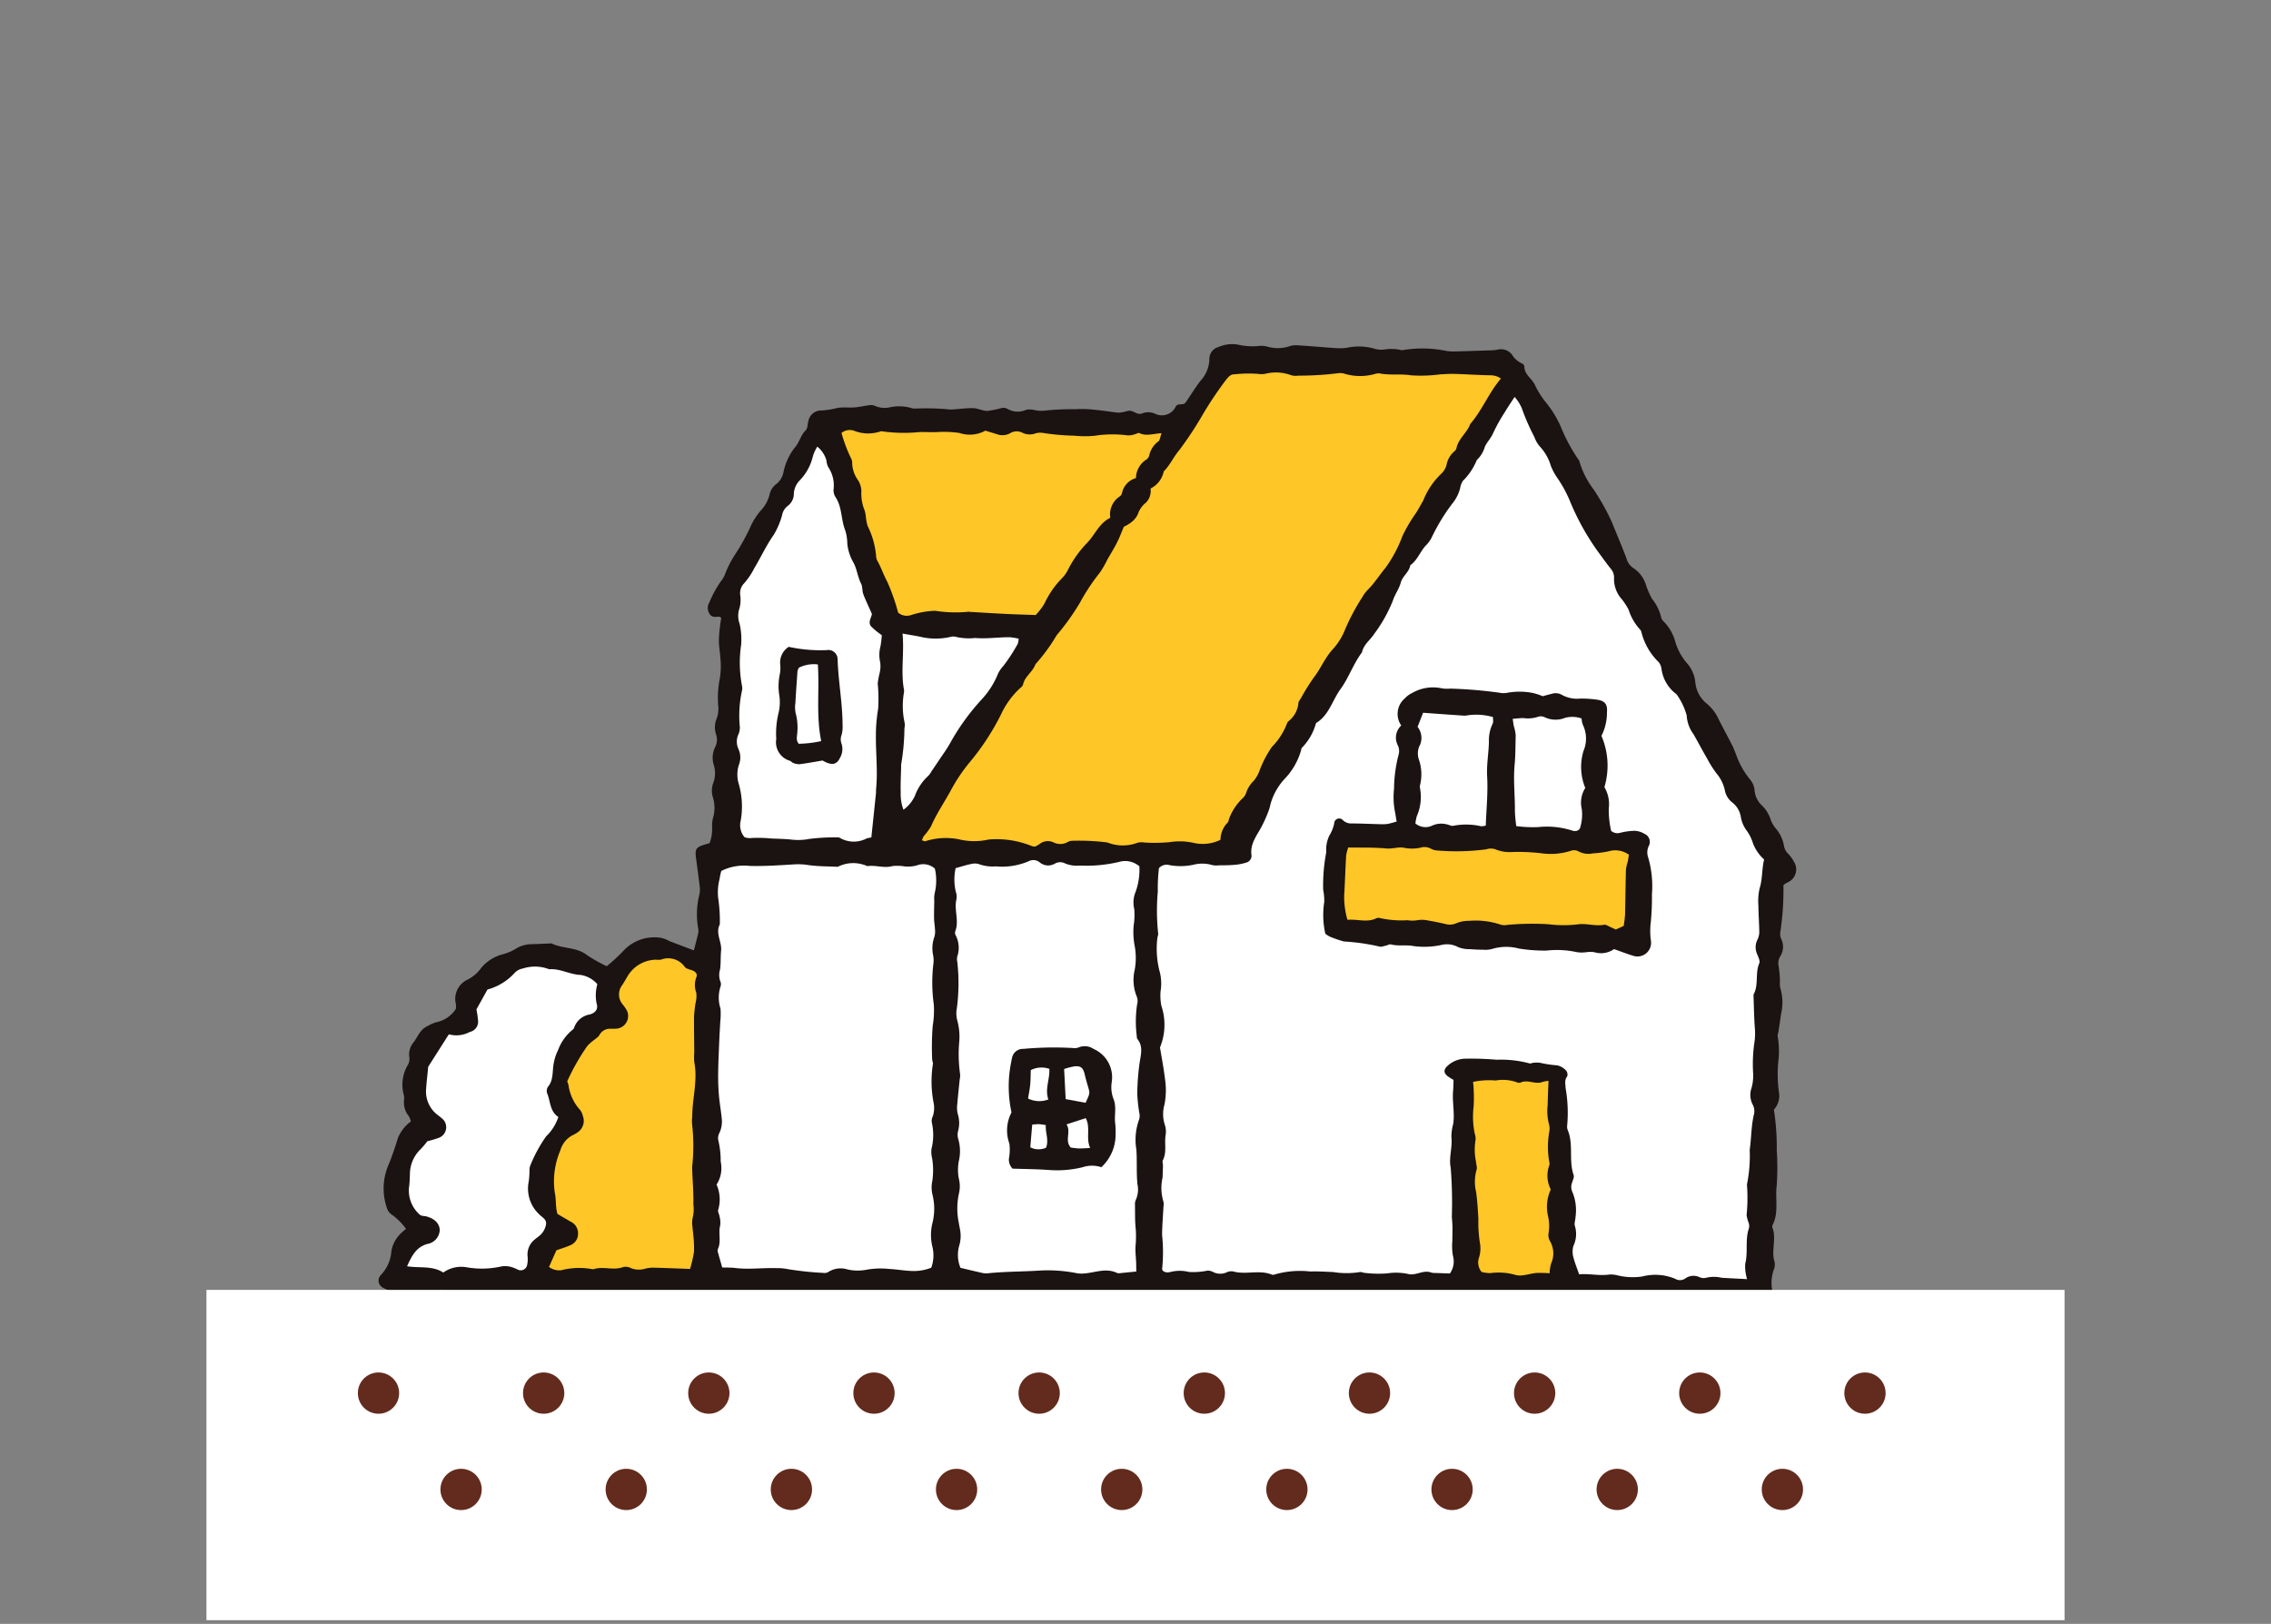 <svg xmlns="http://www.w3.org/2000/svg" xmlns:xlink="http://www.w3.org/1999/xlink" width="165" height="118" viewBox="0 0 165 118">
  <rect x="0" y="0" width="165" height="118" fill="#808080" stroke="none"/>
  <defs>
    <clipPath id="clip-path">
      <rect id="長方形_18612" data-name="長方形 18612" width="165" height="118" transform="translate(8302 -16580)" fill="#fff" stroke="#707070" stroke-width="1"/>
    </clipPath>
    <clipPath id="clip-path-2">
      <rect id="長方形_17464" data-name="長方形 17464" width="103" height="69.603" fill="none"/>
    </clipPath>
  </defs>
  <g id="マスクグループ_95" data-name="マスクグループ 95" transform="translate(-8302 16580)" clip-path="url(#clip-path)">
    <g id="グループ_36529" data-name="グループ 36529" transform="translate(8070 -17338.27)">
      <g id="グループ_33592" data-name="グループ 33592" transform="translate(259.5 783.269)">
        <g id="グループ_33591" data-name="グループ 33591" transform="translate(0 0)" clip-path="url(#clip-path-2)">
          <path id="パス_296387" data-name="パス 296387" d="M24.894,19.894c-.073-.049-.1-.079-.123-.08-.252,0-.525.086-.708-.19a.766.766,0,0,1-.029-.836,7.79,7.79,0,0,1,.835-1.536,1.86,1.86,0,0,0,.332-.592,7.908,7.908,0,0,1,.658-1.294,15.229,15.229,0,0,0,1.264-2.3,5.055,5.055,0,0,1,.652-.967,2.567,2.567,0,0,0,.661-1.262,1.3,1.3,0,0,1,.5-.688,1.464,1.464,0,0,0,.483-.813,4.294,4.294,0,0,1,.852-1.843c.318-.368.407-.878.775-1.232.138-.132.119-.423.181-.639a.945.945,0,0,1,.975-.794,5.821,5.821,0,0,0,1.143-.185c.4-.07.832-.006,1.246-.04.388-.031.77-.125,1.157-.168a.784.784,0,0,1,.378.082,1.744,1.744,0,0,0,1.055.075,3.222,3.222,0,0,1,1.453.036.976.976,0,0,0,.384.061,17.912,17.912,0,0,1,2.529.07c.551-.015,1.1-.111,1.651-.1.344.007.685.2,1.028.2a6.3,6.3,0,0,0,1.045-.208.624.624,0,0,1,.383.037,1.493,1.493,0,0,0,1.4.091,1.357,1.357,0,0,1,.576.013,2.417,2.417,0,0,0,.674.057,18.7,18.7,0,0,1,2.307-.112,8.436,8.436,0,0,1,1.561.056c.513.044,1.022.135,1.534.192a1.377,1.377,0,0,0,.382-.04c.128-.022.252-.06.379-.088.368-.084.65.351,1.025.179a1.235,1.235,0,0,1,.949.037,1.11,1.11,0,0,0,1.488-.542c.028-.052.092-.085.14-.128l.46-.051a1.4,1.4,0,0,0,.15-.154c.347-.51.667-1.04,1.045-1.527A2.388,2.388,0,0,0,60.366,1.1a.9.9,0,0,1,.658-.882,2.525,2.525,0,0,1,1.338-.19,4.963,4.963,0,0,0,1.746.1,1.987,1.987,0,0,1,.572.087A2.692,2.692,0,0,0,66.12.182a1.583,1.583,0,0,1,.672-.088c.939.057,1.876.144,2.815.206a3.742,3.742,0,0,0,.774-.032A4.081,4.081,0,0,1,72.4.351,1.754,1.754,0,0,0,73.071.4a3.091,3.091,0,0,1,1.164.024.355.355,0,0,0,.193.016A8.649,8.649,0,0,1,77.62.508a4,4,0,0,0,.486.034Q79.42.507,80.735.46a3.174,3.174,0,0,0,.576-.051,1,1,0,0,1,1.046.366,1.611,1.611,0,0,0,.715.633.3.3,0,0,1,.178.213c0,.592.534.87.759,1.329a6.154,6.154,0,0,0,.768,1.241A7.591,7.591,0,0,1,85.939,6.1a12.257,12.257,0,0,0,1.3,2.378,6.2,6.2,0,0,0,1.04,2.081,16.515,16.515,0,0,1,1.332,2.382c.348.872.723,1.734,1.052,2.612a1.24,1.24,0,0,0,.552.755,2.266,2.266,0,0,1,.887,1.247,5.706,5.706,0,0,0,.434.97,3.39,3.39,0,0,1,.649,1.3.583.583,0,0,0,.187.334,3.324,3.324,0,0,1,.856,1.511,4.209,4.209,0,0,0,.82,1.5,2.481,2.481,0,0,1,.634,1.491,2.263,2.263,0,0,0,.837,1.481,3.152,3.152,0,0,1,.865,1.157c.325.637.665,1.266.991,1.9.088.172.143.362.228.536a6.021,6.021,0,0,0,1.081,1.949,1.406,1.406,0,0,1,.3.8,1.694,1.694,0,0,0,.509,1.028,2.44,2.44,0,0,1,.661,1.066,2.237,2.237,0,0,0,.4.665,2.606,2.606,0,0,1,.564,1.23,1.024,1.024,0,0,0,.318.584,2.554,2.554,0,0,1,.4.554,1.032,1.032,0,0,1-.418,1.493c-.054.036-.12.054-.175.088s-.1.078-.167.13a20.727,20.727,0,0,1-.237,3.483.929.929,0,0,0,.093.466,1.287,1.287,0,0,1-.085,1.217.965.965,0,0,0-.114.744,8.646,8.646,0,0,1,.091,1.062,1.67,1.67,0,0,0,.019.481A3.693,3.693,0,0,1,101.9,48.7c-.055.419-.123.838-.185,1.257-.019.129-.087.273-.051.384a6.41,6.41,0,0,1,.037,1.826,9.5,9.5,0,0,0,.054,2.228,1.5,1.5,0,0,1-.373,1.239,17.834,17.834,0,0,1,.21,2.948,19.468,19.468,0,0,1,0,2.527c-.135.961.163,1.964-.292,2.887a.269.269,0,0,0-.031.189c.314.792-.072,1.622.135,2.421a.911.911,0,0,1,0,.576,2.877,2.877,0,0,0-.137,1.613c-.226.159-.433.307-.644.451a.9.9,0,0,1-1.006.119.551.551,0,0,0-.366-.088c-.569.184-1.154-.055-1.734.108a3.828,3.828,0,0,1-1.059-.019A1.19,1.19,0,0,0,96,69.4a1.079,1.079,0,0,1-1.108-.132,2,2,0,0,0-.271-.131,1.707,1.707,0,0,0-.371.1,3.49,3.49,0,0,1-2.2.211,4.837,4.837,0,0,0-2.116.051.794.794,0,0,1-.385.031,18.64,18.64,0,0,0-2.23-.047c-.323-.031-.648-.052-.972-.051a7.358,7.358,0,0,0-1.258.056,3.333,3.333,0,0,1-1.547-.017,2.2,2.2,0,0,0-1.247.013,2.341,2.341,0,0,1-1.255.048.689.689,0,0,0-.287-.047,8.855,8.855,0,0,1-2.712-.087,9.41,9.41,0,0,0-1.649.12,1.536,1.536,0,0,1-.671,0,2.555,2.555,0,0,0-1.438-.059,1.321,1.321,0,0,1-.484.039,18.185,18.185,0,0,0-2.41-.051c-.85-.12-1.678.089-2.518-.018a9.635,9.635,0,0,0-1.255.066c-.582,0-1.165-.022-1.747-.043a.82.82,0,0,1-.38-.065,1.107,1.107,0,0,0-1.027-.024,1.8,1.8,0,0,1-.578.007,12.405,12.405,0,0,0-1.459.028,7.182,7.182,0,0,1-1.244-.15,7.713,7.713,0,0,0-1.14.206,1.182,1.182,0,0,1-.572-.094.973.973,0,0,0-.751,0,1.174,1.174,0,0,1-.671.049c-.888-.261-1.821.084-2.7-.225-.717.256-1.489-.159-2.205.188a.871.871,0,0,1-.48,0c-.508-.085-1.012-.191-1.519-.28a.879.879,0,0,0-.283.011c-.545.09-1.089.191-1.634.276a1.285,1.285,0,0,1-.58.026,5.835,5.835,0,0,0-1.832-.144c-.584-.019-1.163-.078-1.742-.126a5.642,5.642,0,0,0-2.125.161,1.464,1.464,0,0,1-.862-.016,2.083,2.083,0,0,0-1.336.014,2.189,2.189,0,0,1-1.058-.014,10.854,10.854,0,0,0-2.429-.008,7.509,7.509,0,0,1-1.554.015,6.468,6.468,0,0,0-1.652-.02A11.017,11.017,0,0,1,31.62,69.2a5.008,5.008,0,0,0-2.03.051,2.932,2.932,0,0,1-.771.033,3.869,3.869,0,0,0-.484-.05A5.026,5.026,0,0,1,27,69.406a7.4,7.4,0,0,0-1.344-.162,1.861,1.861,0,0,0-.581.028,1.437,1.437,0,0,1-1.219-.06,1.213,1.213,0,0,0-.673-.055,8.776,8.776,0,0,1-1.456.047,3.6,3.6,0,0,0-1.045.266c-.585-.146-1.114-.285-1.646-.407a.709.709,0,0,0-.382.005,3.639,3.639,0,0,1-1.442.072,9.118,9.118,0,0,0-2.233.01,1.984,1.984,0,0,1-.667-.061,5.852,5.852,0,0,0-1.937-.07,2.965,2.965,0,0,1-1.734-.066.883.883,0,0,0-.654.063,1.873,1.873,0,0,1-1.421.1,3.011,3.011,0,0,0-1.447-.054A4.348,4.348,0,0,1,5.76,69.1a5.979,5.979,0,0,1-1.116-.363,4.329,4.329,0,0,1-2.354.252c-.354-.051-.721-.021-1.07-.09a2.971,2.971,0,0,1-.9-.327.579.579,0,0,1-.146-.926A2.775,2.775,0,0,0,.938,65.9a2.324,2.324,0,0,1,.682-1.269c.107-.113.234-.208.379-.335a4.578,4.578,0,0,0-.972-.99.971.971,0,0,1-.446-.619,4.32,4.32,0,0,1,.076-2.869,20.372,20.372,0,0,0,.749-2.113,2.857,2.857,0,0,1,.948-1.216,1.844,1.844,0,0,0-.154-.383,1.58,1.58,0,0,1-.342-1.188,1.034,1.034,0,0,0-.028-.386,2.782,2.782,0,0,1,.311-2.162.9.9,0,0,0,.1-.547,1.363,1.363,0,0,1,.313-1.088c.312-.407.471-.939,1-1.166a2.767,2.767,0,0,1,.617-.281,2.227,2.227,0,0,0,1.446-.969,1.42,1.42,0,0,0,.008-.35,1.541,1.541,0,0,1,.858-1.789,2.81,2.81,0,0,0,1-.872,3.031,3.031,0,0,1,1.55-.965,3.494,3.494,0,0,0,.879-.363,2.209,2.209,0,0,1,1.2-.369c.455-.014.91-.036,1.365-.054.032,0,.071-.015.1,0,.815.4,1.8.246,2.566.841a10.831,10.831,0,0,0,1.438.812,12.592,12.592,0,0,0,1.207-1.11,3.054,3.054,0,0,1,2.734-.951,2.329,2.329,0,0,1,.629.244c.573.219,1.149.435,1.763.667.113-.44.213-.809.3-1.182a.825.825,0,0,0,.016-.384,5.886,5.886,0,0,1,.089-2.51,1.837,1.837,0,0,0,.029-.479c-.084-.711-.18-1.42-.276-2.129-.093-.69-.008-.817.693-1.024l.289-.084a2.81,2.81,0,0,0,.185-1.139,2.237,2.237,0,0,1,.062-.678,2.614,2.614,0,0,0-.013-1.537,1.6,1.6,0,0,1,.049-1.057,2.026,2.026,0,0,0,.029-1.247,1.735,1.735,0,0,1,.1-1.331,1.216,1.216,0,0,0,.048-.953,1.618,1.618,0,0,1,.072-1.145,2.171,2.171,0,0,0,.093-.948A7.136,7.136,0,0,1,24.8,24.3a5.63,5.63,0,0,0,.031-1.545c-.013-.389-.1-.776-.1-1.165a9.3,9.3,0,0,1,.08-1.064c.022-.22.063-.437.09-.629" transform="translate(0 0)" fill="#1a1311"/>
          <path id="パス_296388" data-name="パス 296388" d="M119.957,6.393a2.866,2.866,0,0,1,.607,1.051,15.791,15.791,0,0,0,.835,1.868,2.026,2.026,0,0,0,.386.673,3.554,3.554,0,0,1,.811,1.429,4.424,4.424,0,0,0,.512.93,9.136,9.136,0,0,1,.913,1.719,17.963,17.963,0,0,0,2.222,3.879c.227.315.457.627.7.933a.948.948,0,0,1,.237.717,2.2,2.2,0,0,0,.579,1.513,5.062,5.062,0,0,1,.475.731,3.861,3.861,0,0,0,.812,1.427.459.459,0,0,1,.134.256,4.548,4.548,0,0,0,1.258,2.153,1.062,1.062,0,0,1,.186.433,2.722,2.722,0,0,0,1.09,1.883,4.709,4.709,0,0,1,.746,1.548,2.5,2.5,0,0,0,.492,1.356c.339.592.657,1.2,1,1.789a8,8,0,0,0,.676,1.069,2.779,2.779,0,0,1,.6,1.209,1.462,1.462,0,0,0,.545.9,1.652,1.652,0,0,1,.623,1.071,2.291,2.291,0,0,0,.424.975,3.042,3.042,0,0,1,.406.771A2.977,2.977,0,0,0,138.085,40c-.171.688-.107,1.4-.327,2.1a4.159,4.159,0,0,0-.088,1.261c.005.649.059,1.3.064,1.947a1.325,1.325,0,0,1-.152.558,1.216,1.216,0,0,0,.007,1.037c.081.205.216.476.145.639-.318.737-.027,1.574-.421,2.286.03.813.039,1.627.1,2.437a4.562,4.562,0,0,1-.05,1.147,10.97,10.97,0,0,0-.081,2.039,3.323,3.323,0,0,1-.112,1.155,1.534,1.534,0,0,0,.1,1.235,1.008,1.008,0,0,1,.059.75c-.185.829-.173,1.684-.291,2.517a10.383,10.383,0,0,1-.2,2.509,12.764,12.764,0,0,1-.026,2.229,2.633,2.633,0,0,0,.152.562.738.738,0,0,1,.022.377c-.3.847-.051,1.749-.276,2.61a3.193,3.193,0,0,0,.138,1.1c-.638-.034-1.244-.063-1.85-.1a2.449,2.449,0,0,0-1.158.008.719.719,0,0,1-.46-.057,1.023,1.023,0,0,0-1.022.1.672.672,0,0,1-.74.022,3.754,3.754,0,0,0-2.387-.165,4.676,4.676,0,0,1-1.73-.067,2.067,2.067,0,0,0-.666-.075c-.744.111-1.473-.088-2.19-.013-.162-.475-.336-.886-.436-1.315a1.463,1.463,0,0,1,.026-.766,2,2,0,0,0,.107-1.42c-.071-.193.034-.448.042-.675a3.471,3.471,0,0,0-.232-1.818.844.844,0,0,1-.022-.661c.052-.187.172-.409.117-.563-.371-1.051,0-2.193-.417-3.235a.675.675,0,0,1-.052-.379,10.355,10.355,0,0,0-.117-2.714c-.007-.289-.1-.561.115-.833a.451.451,0,0,0-.078-.428,1.214,1.214,0,0,0-.649-.38,8.432,8.432,0,0,1-1.247-.187,2.036,2.036,0,0,0-.48,0c-.1.005-.209.073-.285.042a8.144,8.144,0,0,0-2.389-.264,21.239,21.239,0,0,0-2.241-.076,1.933,1.933,0,0,0-1.329.529c-.28.258-.289.492,0,.732a4.3,4.3,0,0,0,.441.281c-.01.267-.006.524-.03.778-.075.806.128,1.611.007,2.416a3.749,3.749,0,0,0-.132.95c.09.752-.2,1.514-.052,2.22a31.653,31.653,0,0,1,.084,3.594c.024.259.043.519.048.779.005.323-.011.645-.01.968a4.179,4.179,0,0,0,.039,1.062,1.512,1.512,0,0,1-.218,1.3c-.366-.013-.719-.024-1.07-.039a.946.946,0,0,1-.291-.031c-.564-.211-1.083.228-1.626.116a4.122,4.122,0,0,0-1.54-.057,8.273,8.273,0,0,1-1.648-.032c-.129-.005-.27-.088-.383-.057a6.1,6.1,0,0,1-1.941-.007c-.551-.019-1.1-.059-1.654-.038a6.622,6.622,0,0,0-2.592.221.269.269,0,0,1-.19.007c-.909-.374-1.881.025-2.8-.229a.756.756,0,0,0-.477.059,1.136,1.136,0,0,1-1.033-.043.8.8,0,0,0-.38-.075,5.082,5.082,0,0,1-1.332.094,2.756,2.756,0,0,0-1.341,0,.8.8,0,0,1-.289.026c-.176-.019-.353-.12-.314-.3a11.888,11.888,0,0,0-.01-2.426c.007-.682.069-1.364.1-2.047a.866.866,0,0,0-.009-.387,3.4,3.4,0,0,1-.055-1.728c.01-.291.022-.582.028-.873,0-.129-.058-.283-.007-.383.3-.587.1-1.223.2-1.828a1.578,1.578,0,0,0-.064-.769,2.49,2.49,0,0,1-.02-1.444,5.493,5.493,0,0,0,.029-1.935c-.082-.708-.222-1.41-.354-2.22a4.335,4.335,0,0,0,.1-3.029,3.853,3.853,0,0,1-.057-1.051,3.5,3.5,0,0,0-.044-1.35A6.5,6.5,0,0,1,94,45.727c.01-.129.087-.27.056-.383a15.6,15.6,0,0,1-.022-3.013,12.33,12.33,0,0,1,.083-1.7.747.747,0,0,1,.767-.22,4.456,4.456,0,0,0,1.745-.029,2.56,2.56,0,0,1,1.352.023,1.34,1.34,0,0,0,.478.022c.388-.007.778,0,1.164-.039a3.767,3.767,0,0,0,.85-.166.509.509,0,0,0,.369-.527c-.128-.862.431-1.48.771-2.156a9.555,9.555,0,0,0,.5-1.152c.064-.182.093-.376.153-.558a4.456,4.456,0,0,1,1.035-1.74,4.968,4.968,0,0,0,1.141-2.017c.019-.062.017-.144.057-.184a4.056,4.056,0,0,0,1.016-1.751.148.148,0,0,1,.06-.076c.906-.575,1.143-1.631,1.731-2.437.607-.833.935-1.847,1.565-2.678.116-.577.614-.9.9-1.358a10.513,10.513,0,0,0,1.331-2.371c.142-.459.458-.867.582-1.328.132-.493.616-.764.694-1.267.519-.367.713-.991,1.131-1.439a2.162,2.162,0,0,0,.448-.63,13.846,13.846,0,0,1,1.589-2.561,2.981,2.981,0,0,0,.452-.959,1.406,1.406,0,0,1,.2-.542,4.447,4.447,0,0,0,1.009-1.511A2.164,2.164,0,0,0,117.8,10c.158-.342.445-.614.6-.987a12.6,12.6,0,0,1,.852-1.525c.211-.354.447-.7.706-1.1" transform="translate(-37.413 -2.546)" fill="#fff"/>
          <path id="パス_296389" data-name="パス 296389" d="M107.68,3.881c-.88,1.028-1.354,2.293-2.228,3.3-.229.641-.855,1.054-1,1.747a.416.416,0,0,1-.153.24,1.688,1.688,0,0,0-.57.992,1.352,1.352,0,0,1-.4.651,5.434,5.434,0,0,0-1.287,1.921c-.194.336-.372.684-.589,1a10.9,10.9,0,0,0-.927,1.591,9.708,9.708,0,0,1-1.217,2.292c-.436.518-.793,1.1-1.27,1.584a2.357,2.357,0,0,0-.413.539,15.67,15.67,0,0,0-1.241,2.314,4.718,4.718,0,0,1-.966,1.548c-.546.618-.846,1.382-1.347,2.024a15.025,15.025,0,0,0-.926,1.489c-.067.111-.174.227-.177.344a1.9,1.9,0,0,1-.722,1.323.362.362,0,0,0-.11.161,4.831,4.831,0,0,1-1.092,1.7,7.813,7.813,0,0,0-.9,1.723,2.506,2.506,0,0,1-.428.75,2.167,2.167,0,0,0-.558.9.9.9,0,0,1-.268.385,3.955,3.955,0,0,0-.956,1.453c-.036.091-.033.211-.093.275a1.827,1.827,0,0,0-.537,1.268,2.93,2.93,0,0,1-1.968.219,4.693,4.693,0,0,0-1.738-.047,12.142,12.142,0,0,1-1.838.025,1.186,1.186,0,0,0-.483.017,3.018,3.018,0,0,1-2.186-.02,16.264,16.264,0,0,0-2.53-.124.749.749,0,0,0-.373.1,1.084,1.084,0,0,1-1.023.014.965.965,0,0,0-1.016.133,2.778,2.778,0,0,1-.307.174.8.8,0,0,1-.231-.03,6.768,6.768,0,0,0-3.149-.481,4.749,4.749,0,0,1-2.192-.022,4.853,4.853,0,0,0-2.411.146c-.044.019-.117-.031-.244-.069a1.753,1.753,0,0,1,.138-.309,4.336,4.336,0,0,0,.52-.7c.388-.9.935-1.7,1.406-2.552a12.2,12.2,0,0,1,1.4-2.1,17.876,17.876,0,0,0,2.289-3.5,5.962,5.962,0,0,1,1.414-1.924.483.483,0,0,0,.178-.227c.124-.6.712-.92.9-1.48a12.884,12.884,0,0,0,1.544-2.11A17,17,0,0,0,77.1,20.156a14.558,14.558,0,0,1,1.447-2.18,7.427,7.427,0,0,0,.533-.927c.24-.423.5-.838.717-1.271.176-.344.309-.709.489-1.132a2.931,2.931,0,0,0,.524-.31,1.6,1.6,0,0,0,.487-.585,1.776,1.776,0,0,1,.593-.855,1.214,1.214,0,0,0,.336-1.028,1.767,1.767,0,0,0,.957-1.243c.461-.453.717-1.066,1.126-1.538a26.208,26.208,0,0,0,1.613-2.426,26.324,26.324,0,0,1,1.831-2.745c.157-.176.306-.357.558-.342a9.094,9.094,0,0,1,1.751-.032,1.516,1.516,0,0,0,.575-.026,3.122,3.122,0,0,1,1.727.094,1.135,1.135,0,0,0,.576.058,23.126,23.126,0,0,0,2.913-.177,1.025,1.025,0,0,1,.48.043,3.937,3.937,0,0,0,2.208.007.808.808,0,0,1,.386-.026c.735.137,1.479.007,2.226.129a10.568,10.568,0,0,0,2.138-.072c.357-.016.714-.042,1.071-.03.844.026,1.688.085,2.533.1a1.307,1.307,0,0,1,.784.236" transform="translate(-26.132 -1.37)" fill="#ffc627"/>
          <path id="パス_296390" data-name="パス 296390" d="M41.158,63.253a3.658,3.658,0,0,1,2.069-.369c1.105.029,2.2-.049,3.3-.117a4.735,4.735,0,0,1,.962.056c.7.1,1.421.09,2.134.126a2.485,2.485,0,0,1,2.148-.049c.611-.094,1.217.173,1.84-.008a3.376,3.376,0,0,1,.873.028,2.5,2.5,0,0,0,.864-.065,1.273,1.273,0,0,1,1.331.224,3.9,3.9,0,0,1-.008,1.764,1.933,1.933,0,0,0-.034.581c-.009.421-.023.843-.016,1.264,0,.258.054.515.064.773a1.522,1.522,0,0,1-.034.56,2.43,2.43,0,0,0-.1,1.344,1.973,1.973,0,0,1,.014.681,11.586,11.586,0,0,0,.037,2.912,6.711,6.711,0,0,1-.079,1.541,19.6,19.6,0,0,0-.04,2.432c0,.127.082.268.049.379a8.156,8.156,0,0,0,.059,2.809,1.878,1.878,0,0,1-.061.953.741.741,0,0,0-.068.475,4.145,4.145,0,0,1-.03,1.906,1.932,1.932,0,0,0,.048.679,5.381,5.381,0,0,1,.012,1.653,2.246,2.246,0,0,0,.008.965,4.255,4.255,0,0,1-.006,2.119,3.639,3.639,0,0,0,.017,1.735,2.615,2.615,0,0,1-.094,1.475,3.4,3.4,0,0,1-1.425.238c-.55-.019-1.1-.123-1.647-.148a5.76,5.76,0,0,0-1.553.043,3.435,3.435,0,0,1-1.438,0,1.665,1.665,0,0,0-1.406.172.532.532,0,0,1-.368.073,23.045,23.045,0,0,1-2.617-.279,3.327,3.327,0,0,0-.77-.065c-1-.039-2.008.112-3.013-.012-.314-.039-.635-.027-.953-.039-.1-.366-.2-.7-.294-1.042a.469.469,0,0,1-.025-.281c.272-.558.018-1.164.175-1.736a1.783,1.783,0,0,0-.054-.669c-.022-.157-.138-.338-.091-.462a2.664,2.664,0,0,0-.12-1.831,2.214,2.214,0,0,0,.3-1.674,6.587,6.587,0,0,0-.17-1.534.783.783,0,0,1,.081-.556,1.924,1.924,0,0,0,.164-1.048c-.051-.549-.153-1.093-.2-1.642s-.066-1.1-.058-1.651c.011-.846.054-1.692.088-2.536.016-.391.045-.781.063-1.171a5.75,5.75,0,0,0,.02-.975,2.587,2.587,0,0,1,.005-1.618.5.5,0,0,0-.028-.38,1.4,1.4,0,0,1-.01-.855c.063-.447.027-.906.074-1.356.067-.644-.428-1.258-.093-1.912a11.107,11.107,0,0,0-.122-1.938,3.871,3.871,0,0,1,.1-1.339,5.279,5.279,0,0,1,.128-.6" transform="translate(-16.256 -24.961)" fill="#fff"/>
          <path id="パス_296391" data-name="パス 296391" d="M69.62,62.9c.448-.122.816-.244,1.194-.315a1,1,0,0,1,.573.05,2.933,2.933,0,0,0,1.151.137,4.9,4.9,0,0,0,2.383-.371.731.731,0,0,1,.82.09.957.957,0,0,0,1.1.076.77.77,0,0,1,.749,0,2.268,2.268,0,0,0,1.051.146,10.158,10.158,0,0,0,2.991-.3,1.578,1.578,0,0,1,1.338.355,4.749,4.749,0,0,1-.273,1.853,2,2,0,0,0-.1,1.248,4.747,4.747,0,0,1-.038,1.158,5.329,5.329,0,0,0,.073,1.545,4.8,4.8,0,0,1-.007,1.745,3.187,3.187,0,0,0,.155,1.916.864.864,0,0,1,.026.564,8.319,8.319,0,0,0-.022,2.329.309.309,0,0,0,.041.189c.443.555.247,1.148.157,1.76a17.578,17.578,0,0,0-.165,2.237,11.506,11.506,0,0,0,.143,1.346,1,1,0,0,1,0,.481,4.293,4.293,0,0,0-.208,2.214c.058.842-.007,1.683.078,2.517A1.813,1.813,0,0,1,82.712,87a.791.791,0,0,0-.061.38c.008.584-.008,1.172.055,1.752a7.531,7.531,0,0,1-.017,1.255c-.022.386.029.775.045,1.163.008.221.008.444.011.663-.4.039-.75.075-1.1.107a.611.611,0,0,1-.289,0c-.8-.392-1.582-.031-2.371.031a2.171,2.171,0,0,1-.563-.017,10.709,10.709,0,0,0-2.708-.191c-1.258.082-2.523.067-3.781.2a1.215,1.215,0,0,1-.386-.031c-.508-.113-1.013-.235-1.575-.367a2.453,2.453,0,0,1-.1-1.583,2.486,2.486,0,0,0,.057-1.257c-.021-.129-.057-.256-.069-.385a5.1,5.1,0,0,1,.007-2.207,2.257,2.257,0,0,0-.017-1.061,3.432,3.432,0,0,1,0-1.259,3.119,3.119,0,0,0-.05-1.64A1.073,1.073,0,0,1,69.8,82a2.2,2.2,0,0,0-.028-1.247,1.994,1.994,0,0,1-.025-.767c.045-.584.113-1.166.17-1.749a1.175,1.175,0,0,0,.025-.388,10.124,10.124,0,0,1-.06-2.325,4.482,4.482,0,0,0-.138-1.544,1.92,1.92,0,0,1-.04-.871,13.79,13.79,0,0,0,.036-3.407.858.858,0,0,1,0-.388,1.955,1.955,0,0,0-.108-1.516.429.429,0,0,1-.049-.282c.313-.764-.082-1.553.088-2.323a1.07,1.07,0,0,0-.039-.579A3.86,3.86,0,0,1,69.62,62.9" transform="translate(-27.688 -24.816)" fill="#fff"/>
          <path id="パス_296392" data-name="パス 296392" d="M70.011,23.831c-.722-.026-1.4-.043-2.08-.076-.9-.044-1.807-.1-2.71-.152a.361.361,0,0,0-.1-.01,9.4,9.4,0,0,1-2.411-.07,6.264,6.264,0,0,0-1.723.3.984.984,0,0,1-.971-.165,14.83,14.83,0,0,0-.779-2.221c-.26-.484-.436-1-.692-1.479a.782.782,0,0,1-.127-.362,5.9,5.9,0,0,0-.619-2.233,3.476,3.476,0,0,1-.117-.561,2.941,2.941,0,0,0-.1-.572,3.2,3.2,0,0,1-.236-1.426,1.585,1.585,0,0,0-.273-.814,2.186,2.186,0,0,1-.395-1.182.674.674,0,0,0-.089-.375A11.056,11.056,0,0,1,55.9,10.6a.945.945,0,0,1,.921-.155,2.8,2.8,0,0,0,1.911.044.166.166,0,0,1,.1-.007,11.5,11.5,0,0,0,2.721.057c.42-.016.842.018,1.263,0a7.739,7.739,0,0,1,1.65.062,2.351,2.351,0,0,0,1.887-.167c.29.088.568.172.845.258a1.14,1.14,0,0,0,.947-.067.91.91,0,0,1,.928-.025,1.215,1.215,0,0,0,.859.054,1.214,1.214,0,0,1,.571-.061,16.494,16.494,0,0,0,2.314.206,7.572,7.572,0,0,0,1.464.008,8.364,8.364,0,0,1,2.414-.029,1.476,1.476,0,0,0,.566-.1c.093-.019.209-.1.271-.071.494.246,1.01.051,1.619.009-.1.277-.11.493-.224.595a1.716,1.716,0,0,0-.673,1.039.52.52,0,0,1-.229.3,1.615,1.615,0,0,0-.73,1.33,1.431,1.431,0,0,0-1.018,1.1.406.406,0,0,1-.163.234,1.563,1.563,0,0,0-.685,1.552c-.824.4-1.116,1.255-1.711,1.851a7.882,7.882,0,0,0-1.394,1.99,2.356,2.356,0,0,1-.4.545,6.589,6.589,0,0,0-1.272,1.834,4.628,4.628,0,0,1-.641.842" transform="translate(-22.261 -4.139)" fill="#ffc627"/>
          <path id="パス_296393" data-name="パス 296393" d="M53.8,26.091a7.177,7.177,0,0,1-.1.825,2.375,2.375,0,0,0-.015,1.154,2.139,2.139,0,0,1-.043.77,6.224,6.224,0,0,0-.139.763,11.354,11.354,0,0,1,.03,1.84,11.536,11.536,0,0,0-.162,1.835c-.019,1.329.146,2.657.014,3.986-.01.1,0,.2-.007.292-.11,1.061-.221,2.122-.338,3.232a3.026,3.026,0,0,0-.338.07,2.005,2.005,0,0,1-1.947-.038.32.32,0,0,0-.189-.039,15.339,15.339,0,0,0-2.021.112,4.257,4.257,0,0,1-1.254.058c-.516-.062-1.035-.063-1.55-.088a9.118,9.118,0,0,0-1.549-.025,1.222,1.222,0,0,1-.365-.068,1.342,1.342,0,0,1-.276-1.213,5.937,5.937,0,0,0-.151-2.686,2.322,2.322,0,0,1,.011-1.342,1.469,1.469,0,0,0-.016-1.143,1.3,1.3,0,0,1-.037-1.039,1.212,1.212,0,0,0,.129-.563,8.442,8.442,0,0,1,.161-2.69.871.871,0,0,0,0-.291,8.906,8.906,0,0,1-.069-3.005,5.037,5.037,0,0,0-.113-1.547,1.662,1.662,0,0,1,0-1.133,2.5,2.5,0,0,0,.045-.964,1.011,1.011,0,0,1,.264-.808,5.1,5.1,0,0,0,.759-1.12c.482-.8.871-1.661,1.418-2.433a5.764,5.764,0,0,0,.607-1.433,1.074,1.074,0,0,1,.384-.646,1.1,1.1,0,0,0,.466-.927,1.5,1.5,0,0,1,.429-.947A3.736,3.736,0,0,0,48.8,13.06a3.133,3.133,0,0,1,.313-.67A1.988,1.988,0,0,1,49.78,13.4a1.245,1.245,0,0,0,.123.468,2.393,2.393,0,0,1,.388,1.666.946.946,0,0,0,.165.551c.47.734.374,1.625.691,2.4a3.419,3.419,0,0,1,.146.956,3.433,3.433,0,0,0,.445,1.372c.26.471.306,1.044.559,1.54.113.22.068.516.157.753.172.456.388.9.623,1.427,0,.252-.326.608-.046.93a5.665,5.665,0,0,0,.769.626" transform="translate(-17.232 -4.934)" fill="#fff"/>
          <path id="パス_296394" data-name="パス 296394" d="M30.839,96.753c-.941-.033-1.844-.072-2.749-.092a2.5,2.5,0,0,0-.576.09,1.556,1.556,0,0,1-.957-.049.875.875,0,0,0-.564-.092c-.7.28-1.434-.064-2.13.15a.172.172,0,0,1-.1.014,5.314,5.314,0,0,0-2.3.076,1.244,1.244,0,0,1-.877-.242l.538-1.207c.337-.121.68-.224,1.006-.366a.886.886,0,0,0,.565-.842.924.924,0,0,0-.525-.87c-.333-.19-.663-.386-.972-.566-.15-.537-.082-1.039-.185-1.507a5.707,5.707,0,0,1,.4-3.118,1.779,1.779,0,0,1,.9-1.1,2.214,2.214,0,0,0,.416-.251.994.994,0,0,0,.316-1.141,1.05,1.05,0,0,0-.2-.439A3.345,3.345,0,0,1,22,83.383a2.656,2.656,0,0,0-.091-.258,15.859,15.859,0,0,1,1.438-2.542,2.361,2.361,0,0,1,.415-.388c.167-.149.394-.265.494-.45a.855.855,0,0,1,.808-.442,3.97,3.97,0,0,0,.487-.016.923.923,0,0,0,.678-1.341,3.565,3.565,0,0,0-.28-.4,1.117,1.117,0,0,1-.039-1.423c.14-.219.271-.443.4-.667a2.461,2.461,0,0,1,2.018-1.173,2.607,2.607,0,0,0,.389,0,1.462,1.462,0,0,1,1.733.524c.117.155.4.188.6.276s.332.259.247.462a1.584,1.584,0,0,0-.011,1.136,2.075,2.075,0,0,1-.055.762,9.7,9.7,0,0,0-.108.964c-.008.879.01,1.758.017,2.637a3.7,3.7,0,0,0,0,.683c.265,1.333-.149,2.637-.146,3.957a2.575,2.575,0,0,0-.009.584,13.82,13.82,0,0,1,0,3.086c.019.9.113,1.8.089,2.709a2.537,2.537,0,0,1-.042.938,1.745,1.745,0,0,0-.025.667c.007.194.047.386.059.581a8.825,8.825,0,0,1,.054,1.252,9.21,9.21,0,0,1-.286,1.254" transform="translate(-8.198 -29.546)" fill="#ffc627"/>
          <path id="パス_296395" data-name="パス 296395" d="M8.507,78.262l.79-1.42a4.081,4.081,0,0,0,1.99-1.226,1.1,1.1,0,0,1,.581-.3,2.844,2.844,0,0,1,1.908.054c.8-.064,1.5.389,2.291.413a2.03,2.03,0,0,1,1.212.674,2.971,2.971,0,0,0-.056,1.392c.137.4-.069.69-.5.808a1.444,1.444,0,0,0-1.131.959.308.308,0,0,1-.116.153,3.415,3.415,0,0,0-1.052,1.48A3.5,3.5,0,0,0,14.1,82.26c-.1.556,0,1.165-.412,1.655a.544.544,0,0,0-.057.468c.246.586.189,1.312.814,1.724a3.467,3.467,0,0,1-.888,1.406A10.4,10.4,0,0,0,12.4,89.649a.951.951,0,0,0-.052.381,5.94,5.94,0,0,1-.055.764,2.566,2.566,0,0,0,.776,2.4c.194.206.52.335.484.686a1.357,1.357,0,0,1-.537.9c-.1.084-.209.156-.306.243a1.391,1.391,0,0,0-.5,1.216,1.953,1.953,0,0,1-.043.665.474.474,0,0,1-.626.311,4.465,4.465,0,0,0-.447-.19,1.716,1.716,0,0,0-.758-.066,6.435,6.435,0,0,1-2.594.061,2.245,2.245,0,0,0-1.658.389c-.8-.516-1.7-.308-2.63-.456.34-.75.654-1.385,1.465-1.619a1.077,1.077,0,0,0,.909-1.006c-.016-.49-.386-.858-1.023-1.009-.063-.015-.131-.01-.194-.022a1.811,1.811,0,0,1-.185-.054,2.315,2.315,0,0,1-.81-2.169c.026-.259.032-.521.044-.781a2.516,2.516,0,0,1,.77-1.838,6.256,6.256,0,0,0,.5-.59,6.524,6.524,0,0,0,.755-.221.822.822,0,0,0,.257-1.471c-.143-.132-.31-.238-.451-.371a2.132,2.132,0,0,1-.651-1.759c.03-.517.1-1.032.149-1.587l1.5-2.358a2.062,2.062,0,0,0,1.525-.172.761.761,0,0,0,.589-.883c-.014-.258-.069-.513-.107-.776" transform="translate(-1.378 -29.939)" fill="#fff"/>
          <path id="パス_296396" data-name="パス 296396" d="M137.627,88.933c-.022.635-.052,1.181-.058,1.726a3.816,3.816,0,0,0,.1,1.451,1.115,1.115,0,0,1,.023.47,6.327,6.327,0,0,0-.014,2.223.438.438,0,0,1,0,.286,2.181,2.181,0,0,0,.114,1.732,3.019,3.019,0,0,0-.211,1.886,3.182,3.182,0,0,1,.043,1.338.9.9,0,0,0,.125.555,1.767,1.767,0,0,1,.072,1.595,2.8,2.8,0,0,0-.113.719,8.422,8.422,0,0,0-.933-.025c-.322.024-.638.123-.96.162a1.34,1.34,0,0,1-.582-.016,4.422,4.422,0,0,0-1.837-.132,2.831,2.831,0,0,1-.631-.085,1.082,1.082,0,0,1-.186-1.04,2.221,2.221,0,0,0,.067-1.059,9.534,9.534,0,0,1-.113-1.747c-.033-.648-.076-1.3-.159-1.94A3.18,3.18,0,0,1,132.4,95.4c.063-.162-.026-.382-.035-.575a4.187,4.187,0,0,1-.046-1.537,1.037,1.037,0,0,0-.04-.48,6.046,6.046,0,0,1-.091-2.009,11.049,11.049,0,0,0-.04-1.793,5.672,5.672,0,0,1,1.64-.1,3.014,3.014,0,0,1,1.526.125.372.372,0,0,0,.285.025c.533-.251,1.081.173,1.612-.052a2.439,2.439,0,0,1,.419-.072" transform="translate(-52.621 -35.39)" fill="#ffc627"/>
          <path id="パス_296397" data-name="パス 296397" d="M63.185,34.963c.478.085.86.146,1.24.221a4.82,4.82,0,0,0,2.224.025.8.8,0,0,1,.474.008,4.175,4.175,0,0,0,1.335.066c.849.073,1.679-.061,2.517-.055a4.524,4.524,0,0,1,.639.105,1.213,1.213,0,0,1-.064.379A12.612,12.612,0,0,1,70.5,37.322a2.252,2.252,0,0,0-.38.552,6.053,6.053,0,0,1-1.177,1.86,16.547,16.547,0,0,0-2.281,3.147c-.229.427-.523.819-.791,1.225-.2.3-.4.592-.6.886a1.3,1.3,0,0,1-.222.311,3.679,3.679,0,0,0-.968,1.446,2.552,2.552,0,0,1-.833,1.014,3.245,3.245,0,0,1-.2-1.258c-.021-.616.017-1.234.031-1.852a1.036,1.036,0,0,1,.02-.291,16.07,16.07,0,0,0,.219-2.508,1.111,1.111,0,0,0,0-.486,5.638,5.638,0,0,1-.034-2.123.759.759,0,0,0,.005-.195c-.253-1.317.028-2.645-.108-4.088" transform="translate(-25.107 -13.923)" fill="#fff"/>
          <path id="パス_296398" data-name="パス 296398" d="M119.389,51.2c-.054-.31-.085-.531-.131-.749a5.637,5.637,0,0,1-.059-1.642,10.193,10.193,0,0,1,.335-2.484.96.96,0,0,0-.061-.667,1.2,1.2,0,0,1,.25-1.438,1.48,1.48,0,0,1,.263-1.975,1.705,1.705,0,0,1,.542-.394,3.013,3.013,0,0,1,2.168-.327,2.473,2.473,0,0,0,.584.014,33.288,33.288,0,0,1,3.586.3,1.366,1.366,0,0,0,.578,0,5.032,5.032,0,0,1,1.653-.016,3.777,3.777,0,0,1,.9.27c.168-.045.418-.116.67-.178a.919.919,0,0,1,.755.094,2.27,2.27,0,0,0,1.319.254,8.042,8.042,0,0,1,1.264.09c.533.094.711.349.664.9a3.759,3.759,0,0,1-.4,1.722,5.46,5.46,0,0,1,.214,3.723,2.426,2.426,0,0,1,.317,1.558,6.736,6.736,0,0,0,.174,1.622.714.714,0,0,0,.657.14,4.585,4.585,0,0,1,1.057-.146,1.522,1.522,0,0,1,.726.23.63.63,0,0,1,.314.832,1.075,1.075,0,0,0-.071.853,7.4,7.4,0,0,1,.28,2.682,18.439,18.439,0,0,1-.084,2.045,5.063,5.063,0,0,0,.01,1.349.99.99,0,0,1-1.32,1.08c-.436-.131-.861-.3-1.361-.474a1.642,1.642,0,0,1-1.431.224,2.037,2.037,0,0,0-.578,0,2.4,2.4,0,0,1-.679,0,6.749,6.749,0,0,0-2.207-.117,11.729,11.729,0,0,1-2.014-.147,3.531,3.531,0,0,0-1.922.021,1.834,1.834,0,0,1-.671.063c-.324,0-.648-.012-.97-.042a2.082,2.082,0,0,1-.855-.147,1.679,1.679,0,0,0-1.207-.157,5.917,5.917,0,0,1-2.029.082c-.527-.109-1.1.021-1.643-.122-.11-.028-.247.065-.375.09-.159.031-.348.117-.475.063a15.37,15.37,0,0,0-2.572-.366,8.482,8.482,0,0,1-1.012-.348,1.958,1.958,0,0,1-.334-.213,6.2,6.2,0,0,1-.078-2.322,4.007,4.007,0,0,0-.078-.863,12.672,12.672,0,0,1,.2-2.62c.039-.187,0-.39.031-.578a2.332,2.332,0,0,1,.209-.737,2.835,2.835,0,0,0,.36-.894.362.362,0,0,1,.641-.231.839.839,0,0,0,.6.23c.684,0,1.368.036,2.051.053a3.412,3.412,0,0,0,.582-.017,6.267,6.267,0,0,0,.661-.177" transform="translate(-45.415 -16.5)" fill="#1a1311"/>
          <path id="パス_296399" data-name="パス 296399" d="M82.745,93.57a2.167,2.167,0,0,0-1.371.005,7.767,7.767,0,0,1-2.413.2c-.874-.065-1.752-.07-2.666-.1a.911.911,0,0,1-.243-.859,3.562,3.562,0,0,0,.01-.963,2.816,2.816,0,0,1,.155-2.263,8.888,8.888,0,0,1-.006-3.742,2.2,2.2,0,0,1,.061-.285.8.8,0,0,1,.8-.59,24.628,24.628,0,0,1,3.6-.064.847.847,0,0,0,.478-.063,1.139,1.139,0,0,1,1.028.13,2.248,2.248,0,0,1,1.326,2.379,2.407,2.407,0,0,0,.117,1.241c.252.588.043,1.224.135,1.834a7.063,7.063,0,0,1,.022.876,3.219,3.219,0,0,1-1.036,2.268" transform="translate(-30.226 -33.755)" fill="#1a1311"/>
          <path id="パス_296400" data-name="パス 296400" d="M48.928,36.563a10.879,10.879,0,0,0,2.754.24.674.674,0,0,1,.8.667c.049,1.612.362,3.2.361,4.815a2.2,2.2,0,0,1-.068.668.9.9,0,0,0-.005.658,1.252,1.252,0,0,1-.125,1.033c-.2.425-.492.521-.957.333a3.264,3.264,0,0,1-.3-.154c-.586.1-1.125.2-1.668.269A1.144,1.144,0,0,1,49.25,45c-.088-.028-.152-.134-.241-.159a1.4,1.4,0,0,1-.984-1.586A6.211,6.211,0,0,1,48.2,41.33a3.365,3.365,0,0,0,.029-1.344,4.234,4.234,0,0,1,.037-1.353,2.454,2.454,0,0,0,.049-.77,1.345,1.345,0,0,1,.616-1.3" transform="translate(-19.125 -14.56)" fill="#1a1311"/>
          <path id="パス_296401" data-name="パス 296401" d="M137.271,61.3c-.031.185-.051.343-.084.5a3.281,3.281,0,0,0-.131.567c-.031,1.1-.037,2.2-.065,3.3a8.072,8.072,0,0,1-.1.806l-.57.256c-.118-.052-.259-.12-.4-.181s-.315-.187-.452-.162c-.65.119-1.3-.122-1.923-.029a8.746,8.746,0,0,1-2.118-.009,19.634,19.634,0,0,0-3,.048.974.974,0,0,1-.477-.02,5.723,5.723,0,0,0-2.3-.275,2.333,2.333,0,0,0-.94.182,1.118,1.118,0,0,1-.658.074c-.474-.113-.951-.211-1.43-.292a1.915,1.915,0,0,0-.675-.017,2.271,2.271,0,0,1-.763.008,7.229,7.229,0,0,1-2-.157.4.4,0,0,0-.287.027c-.666.314-1.343.036-2.076.1a6.09,6.09,0,0,1-.238-1.739c.058-.974.087-1.95.143-2.923a3.307,3.307,0,0,1,.152-.593c.939.017,1.849-.016,2.749.07.435.041.845-.109,1.237-.063a2.933,2.933,0,0,0,1.243.011.99.99,0,0,1,.759.058.993.993,0,0,0,.462.14,16.543,16.543,0,0,0,3.583-.084,1.017,1.017,0,0,1,.752.037,2.685,2.685,0,0,0,1.14.159,14.1,14.1,0,0,1,2.215.106,4.815,4.815,0,0,0,2.026-.19.662.662,0,0,1,.555.036,1.538,1.538,0,0,0,1.043.15,8.069,8.069,0,0,0,1.152-.152,1.686,1.686,0,0,1,1.482.253" transform="translate(-46.423 -24.187)" fill="#ffc627"/>
          <path id="パス_296402" data-name="パス 296402" d="M130.314,52.713a1.569,1.569,0,0,1-.34.054,4.862,4.862,0,0,0-2.024-.037c-.132.042-.309-.074-.468-.1a1.582,1.582,0,0,0-1.052.079,1.134,1.134,0,0,1-1.241-.15,3.912,3.912,0,0,1,.1-.519,3.456,3.456,0,0,0,.244-2,.615.615,0,0,1,0-.288,3.263,3.263,0,0,0-.087-1.825,1.384,1.384,0,0,1,.014-.942,1.292,1.292,0,0,0-.111-1.442l.4-1.026c.961.07,1.893.14,2.825.2a1.231,1.231,0,0,0,.388-.01,4.341,4.341,0,0,1,1.867.125c-.007.176.04.358-.026.48a2.8,2.8,0,0,0-.271,1.324c-.02.839-.178,1.661-.129,2.515.067,1.158-.056,2.326-.1,3.569" transform="translate(-49.854 -17.724)" fill="#fff"/>
          <path id="パス_296403" data-name="パス 296403" d="M141.943,45.126a1.57,1.57,0,0,0,.1.466,2.284,2.284,0,0,1,.044,1.871,4.007,4.007,0,0,0,.125,2.7,1.99,1.99,0,0,0-.254,1.536,3.245,3.245,0,0,1-.091,1.249c-.042.286-.285.41-.592.317a6.033,6.033,0,0,0-2.49-.256,9.654,9.654,0,0,1-1.586-.071,10.441,10.441,0,0,1-.1-1.08c.013-1.131-.128-2.255-.019-3.4.067-.7.054-1.415.077-2.124a3.134,3.134,0,0,0-.138-.663c-.03-.153-.047-.309-.08-.53.3-.021.551-.058.8-.052a2.262,2.262,0,0,0,1.054-.1.634.634,0,0,1,.457.031,1.851,1.851,0,0,0,1.507.045,2.068,2.068,0,0,1,1.189.051" transform="translate(-54.533 -17.907)" fill="#fff"/>
          <path id="パス_296404" data-name="パス 296404" d="M84.34,89.867,82.891,89.6c-.038-.744-.074-1.441-.112-2.186a4.941,4.941,0,0,1,.72-.19c.5-.058.665.094.787.622.072.315.168.624.256.935.112.4.113.4-.2,1.082" transform="translate(-32.965 -34.732)" fill="#fff"/>
          <path id="パス_296405" data-name="パス 296405" d="M79.9,89.684a1.844,1.844,0,0,1-1.478-.067c.054-.332.125-.669.157-1.01s.03-.708.042-1.052a1.708,1.708,0,0,1,1.347-.093c.049.745-.341,1.479-.068,2.223" transform="translate(-31.229 -34.793)" fill="#fff"/>
          <path id="パス_296406" data-name="パス 296406" d="M83.065,93.928l1.4-.457c.375.712-.017,1.451.322,2.169-.312.016-.557.043-.8.037-.22-.005-.439-.046-.613-.066-.475-.533.054-1.122-.306-1.683" transform="translate(-33.079 -37.223)" fill="#fff"/>
          <path id="パス_296407" data-name="パス 296407" d="M79.822,94.269c-.04.56.238,1.075.02,1.641a1.315,1.315,0,0,1-1.147-.027c.046-.541.09-1.066.14-1.646a4.288,4.288,0,0,1,.474-.037,5.076,5.076,0,0,1,.514.069" transform="translate(-31.339 -37.513)" fill="#fff"/>
          <path id="パス_296408" data-name="パス 296408" d="M52.189,44.244a8.046,8.046,0,0,1-1.63.194c-.231-.281-.107-.584-.1-.865a3.937,3.937,0,0,0-.12-1.346,2.092,2.092,0,0,1-.022-.759c.043-.775.1-1.549.153-2.323a1.029,1.029,0,0,1,.108-.239,2.435,2.435,0,0,1,1.371-.233c.126,1.873-.14,3.715.244,5.572" transform="translate(-20.027 -15.391)" fill="#fff"/>
        </g>
      </g>
      <rect id="長方形_17468" data-name="長方形 17468" width="135" height="24" transform="translate(247 852)" fill="#fff"/>
      <g id="グループ_36525" data-name="グループ 36525">
        <circle id="楕円形_1620" data-name="楕円形 1620" cx="1.5" cy="1.5" r="1.5" transform="translate(258 858)" fill="#622b1d"/>
        <circle id="楕円形_1621" data-name="楕円形 1621" cx="1.5" cy="1.5" r="1.5" transform="translate(264 865)" fill="#622b1d"/>
        <circle id="楕円形_1624" data-name="楕円形 1624" cx="1.5" cy="1.5" r="1.5" transform="translate(276 865)" fill="#622b1d"/>
        <circle id="楕円形_1626" data-name="楕円形 1626" cx="1.5" cy="1.5" r="1.5" transform="translate(288 865)" fill="#622b1d"/>
        <circle id="楕円形_1628" data-name="楕円形 1628" cx="1.5" cy="1.5" r="1.5" transform="translate(300 865)" fill="#622b1d"/>
        <circle id="楕円形_1630" data-name="楕円形 1630" cx="1.5" cy="1.5" r="1.5" transform="translate(312 865)" fill="#622b1d"/>
        <circle id="楕円形_1632" data-name="楕円形 1632" cx="1.5" cy="1.5" r="1.5" transform="translate(324 865)" fill="#622b1d"/>
        <circle id="楕円形_1634" data-name="楕円形 1634" cx="1.5" cy="1.5" r="1.5" transform="translate(336 865)" fill="#622b1d"/>
        <circle id="楕円形_1636" data-name="楕円形 1636" cx="1.5" cy="1.5" r="1.5" transform="translate(348 865)" fill="#622b1d"/>
        <circle id="楕円形_1638" data-name="楕円形 1638" cx="1.5" cy="1.5" r="1.5" transform="translate(360 865)" fill="#622b1d"/>
        <circle id="楕円形_1622" data-name="楕円形 1622" cx="1.5" cy="1.5" r="1.5" transform="translate(270 858)" fill="#622b1d"/>
        <circle id="楕円形_1623" data-name="楕円形 1623" cx="1.5" cy="1.5" r="1.5" transform="translate(282 858)" fill="#622b1d"/>
        <circle id="楕円形_1625" data-name="楕円形 1625" cx="1.5" cy="1.5" r="1.5" transform="translate(294 858)" fill="#622b1d"/>
        <circle id="楕円形_1627" data-name="楕円形 1627" cx="1.5" cy="1.5" r="1.5" transform="translate(306 858)" fill="#622b1d"/>
        <circle id="楕円形_1629" data-name="楕円形 1629" cx="1.5" cy="1.5" r="1.5" transform="translate(318 858)" fill="#622b1d"/>
        <circle id="楕円形_1631" data-name="楕円形 1631" cx="1.5" cy="1.5" r="1.5" transform="translate(330 858)" fill="#622b1d"/>
        <circle id="楕円形_1633" data-name="楕円形 1633" cx="1.5" cy="1.5" r="1.5" transform="translate(342 858)" fill="#622b1d"/>
        <circle id="楕円形_1635" data-name="楕円形 1635" cx="1.5" cy="1.5" r="1.5" transform="translate(354 858)" fill="#622b1d"/>
        <circle id="楕円形_1637" data-name="楕円形 1637" cx="1.5" cy="1.5" r="1.5" transform="translate(366 858)" fill="#622b1d"/>
      </g>
    </g>
  </g>
</svg>
